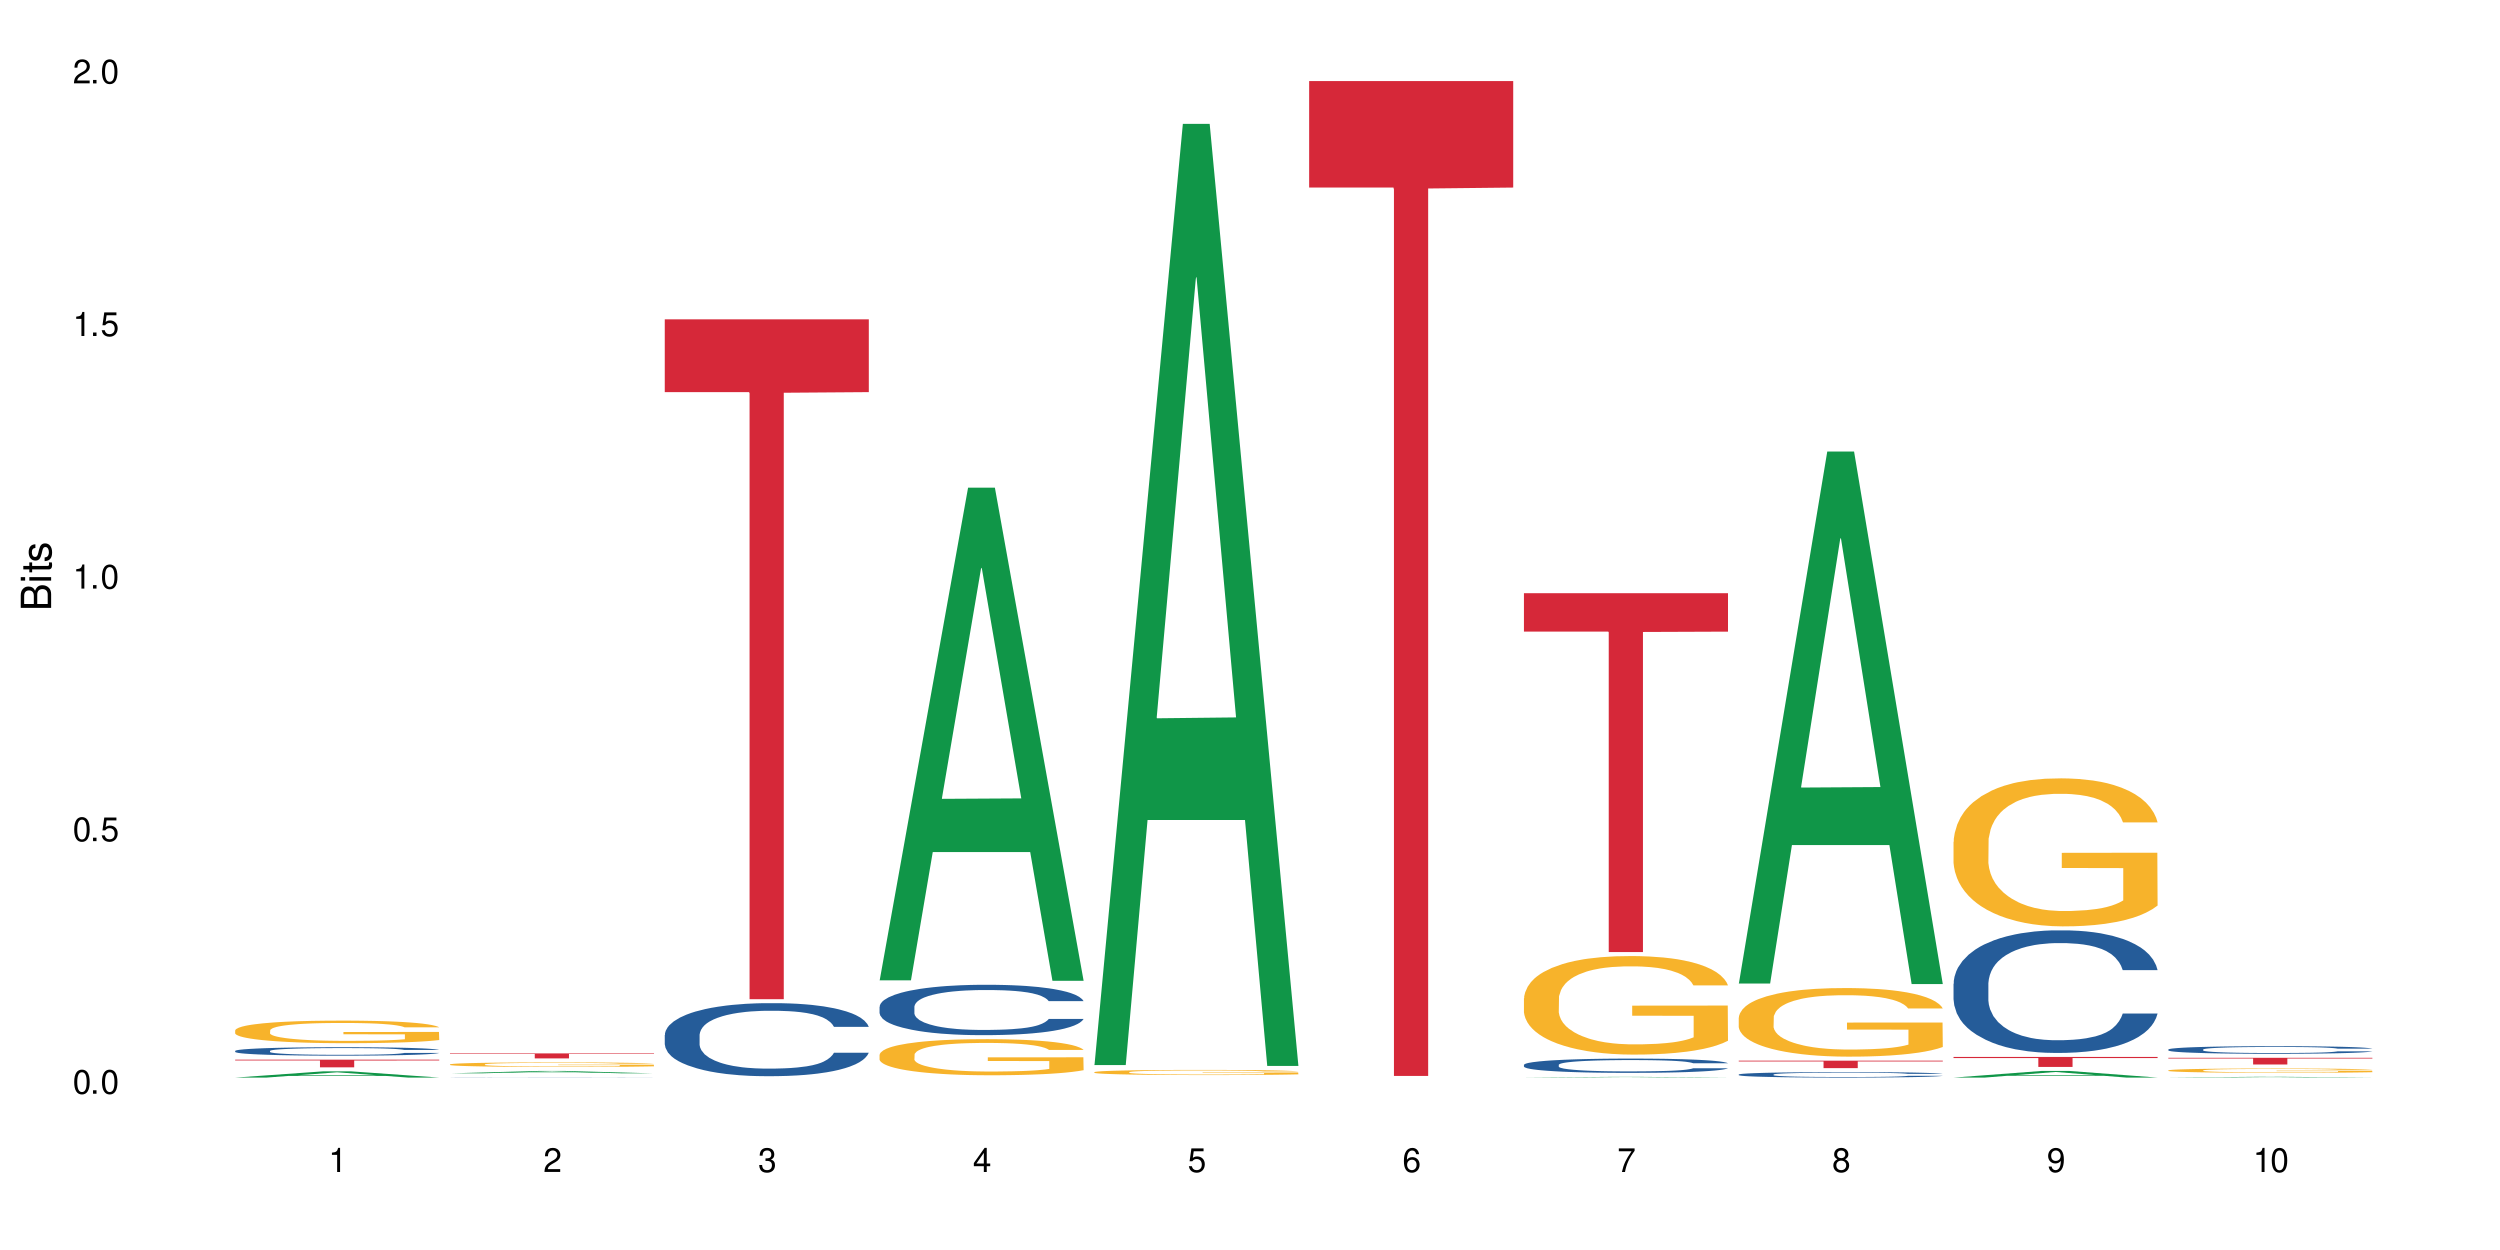 <?xml version="1.0" encoding="UTF-8"?>
<svg xmlns="http://www.w3.org/2000/svg" xmlns:xlink="http://www.w3.org/1999/xlink" width="720" height="360" viewBox="0 0 720 360">
<defs>
<g>
<g id="glyph-0-0">
</g>
<g id="glyph-0-1">
<path d="M 2.641 -6.938 C 2 -6.938 1.422 -6.656 1.078 -6.172 C 0.641 -5.562 0.406 -4.641 0.406 -3.359 C 0.406 -1.016 1.188 0.219 2.641 0.219 C 4.078 0.219 4.859 -1.016 4.859 -3.297 C 4.859 -4.641 4.656 -5.547 4.203 -6.172 C 3.844 -6.656 3.281 -6.938 2.641 -6.938 Z M 2.641 -6.188 C 3.547 -6.188 4 -5.25 4 -3.375 C 4 -1.406 3.562 -0.484 2.625 -0.484 C 1.734 -0.484 1.281 -1.438 1.281 -3.344 C 1.281 -5.25 1.734 -6.188 2.641 -6.188 Z M 2.641 -6.188 "/>
</g>
<g id="glyph-0-2">
<path d="M 1.828 -1 L 0.828 -1 L 0.828 0 L 1.828 0 Z M 1.828 -1 "/>
</g>
<g id="glyph-0-3">
<path d="M 4.562 -6.797 L 1.062 -6.797 L 0.547 -3.094 L 1.328 -3.094 C 1.719 -3.562 2.047 -3.734 2.578 -3.734 C 3.484 -3.734 4.062 -3.109 4.062 -2.094 C 4.062 -1.125 3.484 -0.531 2.578 -0.531 C 1.828 -0.531 1.375 -0.906 1.188 -1.672 L 0.328 -1.672 C 0.453 -1.109 0.547 -0.844 0.75 -0.594 C 1.125 -0.078 1.828 0.219 2.594 0.219 C 3.969 0.219 4.922 -0.781 4.922 -2.219 C 4.922 -3.562 4.031 -4.484 2.719 -4.484 C 2.25 -4.484 1.859 -4.359 1.469 -4.062 L 1.734 -5.969 L 4.562 -5.969 Z M 4.562 -6.797 "/>
</g>
<g id="glyph-0-4">
<path d="M 2.484 -4.938 L 2.484 0 L 3.328 0 L 3.328 -6.938 L 2.766 -6.938 C 2.469 -5.875 2.281 -5.734 0.984 -5.562 L 0.984 -4.938 Z M 2.484 -4.938 "/>
</g>
<g id="glyph-0-5">
<path d="M 4.859 -0.828 L 1.281 -0.828 C 1.359 -1.406 1.672 -1.781 2.5 -2.281 L 3.469 -2.828 C 4.406 -3.344 4.906 -4.062 4.906 -4.906 C 4.906 -5.484 4.672 -6.031 4.266 -6.406 C 3.859 -6.766 3.375 -6.938 2.719 -6.938 C 1.859 -6.938 1.219 -6.625 0.844 -6.031 C 0.609 -5.672 0.5 -5.234 0.484 -4.531 L 1.328 -4.531 C 1.359 -5.016 1.406 -5.281 1.531 -5.516 C 1.75 -5.938 2.188 -6.203 2.703 -6.203 C 3.469 -6.203 4.031 -5.641 4.031 -4.891 C 4.031 -4.344 3.719 -3.859 3.125 -3.516 L 2.234 -3 C 0.812 -2.172 0.406 -1.531 0.328 -0.016 L 4.859 -0.016 Z M 4.859 -0.828 "/>
</g>
<g id="glyph-0-6">
<path d="M 2.125 -3.188 L 2.578 -3.188 C 3.5 -3.188 3.984 -2.766 3.984 -1.922 C 3.984 -1.062 3.469 -0.531 2.594 -0.531 C 1.656 -0.531 1.203 -1 1.156 -2.016 L 0.312 -2.016 C 0.344 -1.453 0.438 -1.094 0.609 -0.781 C 0.953 -0.109 1.625 0.219 2.547 0.219 C 3.953 0.219 4.859 -0.625 4.859 -1.938 C 4.859 -2.828 4.516 -3.297 3.703 -3.594 C 4.344 -3.844 4.656 -4.328 4.656 -5.031 C 4.656 -6.219 3.875 -6.938 2.578 -6.938 C 1.203 -6.938 0.484 -6.172 0.453 -4.703 L 1.297 -4.703 C 1.312 -5.125 1.344 -5.359 1.453 -5.578 C 1.641 -5.969 2.062 -6.203 2.594 -6.203 C 3.344 -6.203 3.797 -5.75 3.797 -5 C 3.797 -4.516 3.609 -4.219 3.25 -4.047 C 3.016 -3.953 2.703 -3.922 2.125 -3.906 Z M 2.125 -3.188 "/>
</g>
<g id="glyph-0-7">
<path d="M 3.141 -1.672 L 3.141 0 L 3.984 0 L 3.984 -1.672 L 4.984 -1.672 L 4.984 -2.438 L 3.984 -2.438 L 3.984 -6.938 L 3.359 -6.938 L 0.266 -2.578 L 0.266 -1.672 Z M 3.141 -2.438 L 1 -2.438 L 3.141 -5.5 Z M 3.141 -2.438 "/>
</g>
<g id="glyph-0-8">
<path d="M 4.781 -5.125 C 4.609 -6.266 3.891 -6.938 2.844 -6.938 C 2.094 -6.938 1.422 -6.578 1.031 -5.953 C 0.594 -5.266 0.406 -4.422 0.406 -3.172 C 0.406 -2 0.578 -1.25 0.984 -0.641 C 1.359 -0.078 1.953 0.219 2.703 0.219 C 3.984 0.219 4.922 -0.75 4.922 -2.094 C 4.922 -3.375 4.062 -4.281 2.844 -4.281 C 2.172 -4.281 1.641 -4.031 1.281 -3.516 C 1.281 -5.234 1.828 -6.188 2.797 -6.188 C 3.391 -6.188 3.797 -5.797 3.938 -5.125 Z M 2.734 -3.531 C 3.547 -3.531 4.062 -2.953 4.062 -2.031 C 4.062 -1.156 3.484 -0.531 2.703 -0.531 C 1.922 -0.531 1.328 -1.188 1.328 -2.078 C 1.328 -2.938 1.906 -3.531 2.734 -3.531 Z M 2.734 -3.531 "/>
</g>
<g id="glyph-0-9">
<path d="M 4.984 -6.797 L 0.438 -6.797 L 0.438 -5.969 L 4.109 -5.969 C 2.5 -3.656 1.828 -2.234 1.328 0 L 2.219 0 C 2.594 -2.172 3.453 -4.047 4.984 -6.094 Z M 4.984 -6.797 "/>
</g>
<g id="glyph-0-10">
<path d="M 3.75 -3.656 C 4.469 -4.094 4.688 -4.438 4.688 -5.078 C 4.688 -6.172 3.844 -6.938 2.641 -6.938 C 1.438 -6.938 0.594 -6.172 0.594 -5.094 C 0.594 -4.438 0.812 -4.094 1.516 -3.656 C 0.734 -3.266 0.359 -2.703 0.359 -1.922 C 0.359 -0.656 1.281 0.219 2.641 0.219 C 3.984 0.219 4.922 -0.656 4.922 -1.922 C 4.922 -2.703 4.531 -3.266 3.75 -3.656 Z M 2.641 -6.188 C 3.359 -6.188 3.812 -5.75 3.812 -5.062 C 3.812 -4.406 3.344 -3.984 2.641 -3.984 C 1.922 -3.984 1.453 -4.406 1.453 -5.078 C 1.453 -5.75 1.922 -6.188 2.641 -6.188 Z M 2.641 -3.266 C 3.484 -3.266 4.062 -2.719 4.062 -1.906 C 4.062 -1.078 3.484 -0.531 2.625 -0.531 C 1.797 -0.531 1.219 -1.094 1.219 -1.906 C 1.219 -2.719 1.781 -3.266 2.641 -3.266 Z M 2.641 -3.266 "/>
</g>
<g id="glyph-0-11">
<path d="M 0.516 -1.578 C 0.672 -0.453 1.406 0.219 2.438 0.219 C 3.188 0.219 3.859 -0.141 4.266 -0.766 C 4.688 -1.453 4.891 -2.297 4.891 -3.547 C 4.891 -4.719 4.703 -5.453 4.312 -6.078 C 3.938 -6.641 3.344 -6.938 2.594 -6.938 C 1.297 -6.938 0.359 -5.969 0.359 -4.625 C 0.359 -3.344 1.234 -2.453 2.453 -2.453 C 3.094 -2.453 3.578 -2.672 4.016 -3.203 C 4 -1.484 3.469 -0.531 2.5 -0.531 C 1.906 -0.531 1.484 -0.906 1.359 -1.578 Z M 2.578 -6.203 C 3.375 -6.203 3.969 -5.531 3.969 -4.641 C 3.969 -3.797 3.391 -3.188 2.547 -3.188 C 1.734 -3.188 1.234 -3.766 1.234 -4.688 C 1.234 -5.562 1.797 -6.203 2.578 -6.203 Z M 2.578 -6.203 "/>
</g>
<g id="glyph-1-0">
</g>
<g id="glyph-1-1">
<path d="M 0 -0.953 L 0 -4.891 C 0 -5.719 -0.234 -6.344 -0.734 -6.797 C -1.188 -7.234 -1.812 -7.469 -2.5 -7.469 C -3.547 -7.469 -4.188 -7 -4.625 -5.875 C -4.984 -6.688 -5.625 -7.094 -6.531 -7.094 C -7.172 -7.094 -7.734 -6.859 -8.141 -6.391 C -8.562 -5.922 -8.75 -5.344 -8.75 -4.5 L -8.75 -0.953 Z M -4.984 -2.062 L -7.766 -2.062 L -7.766 -4.219 C -7.766 -4.844 -7.688 -5.203 -7.453 -5.5 C -7.219 -5.812 -6.859 -5.969 -6.375 -5.969 C -5.891 -5.969 -5.531 -5.812 -5.297 -5.5 C -5.062 -5.203 -4.984 -4.844 -4.984 -4.219 Z M -0.984 -2.062 L -4 -2.062 L -4 -4.781 C -4 -5.766 -3.438 -6.359 -2.484 -6.359 C -1.547 -6.359 -0.984 -5.766 -0.984 -4.781 Z M -0.984 -2.062 "/>
</g>
<g id="glyph-1-2">
<path d="M -6.281 -1.797 L -6.281 -0.797 L 0 -0.797 L 0 -1.797 Z M -8.75 -1.797 L -8.75 -0.797 L -7.484 -0.797 L -7.484 -1.797 Z M -8.75 -1.797 "/>
</g>
<g id="glyph-1-3">
<path d="M -6.281 -3.047 L -6.281 -2.016 L -8.016 -2.016 L -8.016 -1.016 L -6.281 -1.016 L -6.281 -0.172 L -5.469 -0.172 L -5.469 -1.016 L -0.719 -1.016 C -0.078 -1.016 0.281 -1.453 0.281 -2.234 C 0.281 -2.5 0.25 -2.719 0.188 -3.047 L -0.641 -3.047 C -0.609 -2.906 -0.594 -2.766 -0.594 -2.562 C -0.594 -2.141 -0.719 -2.016 -1.156 -2.016 L -5.469 -2.016 L -5.469 -3.047 Z M -6.281 -3.047 "/>
</g>
<g id="glyph-1-4">
<path d="M -4.531 -5.25 C -5.766 -5.25 -6.469 -4.422 -6.469 -2.969 C -6.469 -1.516 -5.719 -0.562 -4.547 -0.562 C -3.562 -0.562 -3.094 -1.062 -2.734 -2.562 L -2.516 -3.484 C -2.344 -4.188 -2.094 -4.469 -1.641 -4.469 C -1.047 -4.469 -0.641 -3.875 -0.641 -3 C -0.641 -2.453 -0.797 -2 -1.062 -1.75 C -1.25 -1.594 -1.422 -1.531 -1.875 -1.469 L -1.875 -0.406 C -0.422 -0.453 0.281 -1.266 0.281 -2.922 C 0.281 -4.5 -0.5 -5.516 -1.719 -5.516 C -2.656 -5.516 -3.172 -4.984 -3.469 -3.734 L -3.703 -2.766 C -3.891 -1.953 -4.156 -1.609 -4.594 -1.609 C -5.188 -1.609 -5.547 -2.125 -5.547 -2.938 C -5.547 -3.75 -5.203 -4.172 -4.531 -4.203 Z M -4.531 -5.25 "/>
</g>
</g>
</defs>
<rect x="-72" y="-36" width="864" height="432" fill="rgb(100%, 100%, 100%)" fill-opacity="1"/>
<path fill-rule="nonzero" fill="rgb(6.275%, 58.824%, 28.235%)" fill-opacity="1" d="M 67.73 310.344 L 67.793 310.34 L 93.223 308.535 L 100.945 308.535 L 126.5 310.344 L 117.52 310.344 L 111.117 309.871 L 83.051 309.871 L 76.773 310.344 L 67.73 310.344 L 85.75 309.676 L 108.543 309.676 L 97.176 308.832 L 97.051 308.828 L 96.926 308.836 L 85.688 309.676 L 85.75 309.676 Z M 67.73 310.344 "/>
<path fill-rule="nonzero" fill="rgb(14.51%, 36.078%, 60%)" fill-opacity="1" d="M 67.73 302.656 L 67.801 302.656 L 67.801 302.602 L 68.02 302.516 L 68.52 302.41 L 69.02 302.336 L 70.312 302.203 L 72.102 302.078 L 73.965 301.98 L 75.328 301.922 L 76.547 301.875 L 79.34 301.793 L 81.133 301.75 L 83.066 301.715 L 85.434 301.676 L 87.152 301.652 L 91.023 301.617 L 93.891 301.602 L 96.113 301.594 L 100.914 301.594 L 103.781 301.605 L 105.859 301.613 L 108.152 301.633 L 110.086 301.652 L 113.457 301.703 L 116.465 301.766 L 117.828 301.801 L 119.977 301.871 L 121.625 301.938 L 122.773 301.996 L 124.062 302.078 L 125.207 302.176 L 126.07 302.293 L 126.5 302.387 L 116.465 302.387 L 115.965 302.297 L 115.391 302.23 L 114.316 302.137 L 113.238 302.074 L 111.734 302.008 L 110.375 301.965 L 108.512 301.922 L 106.863 301.895 L 105.141 301.875 L 103.492 301.863 L 100.34 301.848 L 96.684 301.848 L 95.324 301.855 L 92.527 301.871 L 91.023 301.887 L 88.871 301.918 L 87.367 301.949 L 85.578 301.992 L 84.359 302.031 L 82.852 302.09 L 81.777 302.141 L 80.559 302.215 L 79.844 302.27 L 79.199 302.332 L 78.625 302.406 L 78.195 302.484 L 77.906 302.566 L 77.766 302.645 L 77.766 302.992 L 77.906 303.07 L 78.266 303.164 L 79.199 303.301 L 80.559 303.418 L 82.137 303.512 L 83.641 303.582 L 84.5 303.613 L 85.648 303.648 L 87.441 303.691 L 90.02 303.738 L 91.523 303.754 L 93.816 303.773 L 96.184 303.781 L 99.336 303.781 L 102.133 303.773 L 103.996 303.762 L 105.93 303.742 L 108.582 303.707 L 110.23 303.668 L 111.664 303.629 L 112.738 303.586 L 113.457 303.551 L 114.531 303.48 L 115.391 303.402 L 116.035 303.324 L 116.465 303.25 L 126.5 303.25 L 126.07 303.34 L 125.422 303.426 L 124.777 303.492 L 123.777 303.57 L 122.629 303.637 L 120.98 303.715 L 119.617 303.77 L 117.828 303.824 L 116.18 303.867 L 114.387 303.902 L 111.734 303.949 L 110.016 303.973 L 108.152 303.992 L 105.93 304.008 L 103.137 304.023 L 100.125 304.035 L 97.328 304.035 L 94.32 304.031 L 92.098 304.023 L 89.16 304.004 L 85.504 303.961 L 82.852 303.918 L 80.773 303.879 L 78.984 303.832 L 76.977 303.773 L 74.395 303.676 L 72.82 303.598 L 71.746 303.535 L 70.527 303.449 L 69.664 303.371 L 68.664 303.246 L 67.945 303.086 L 67.73 302.965 Z M 67.73 302.656 "/>
<path fill-rule="nonzero" fill="rgb(96.863%, 70.196%, 16.863%)" fill-opacity="1" d="M 67.73 296.723 L 67.801 296.715 L 67.801 296.598 L 68.09 296.328 L 68.805 295.961 L 69.738 295.66 L 70.742 295.422 L 71.387 295.297 L 72.461 295.117 L 73.395 294.988 L 75.758 294.719 L 78.77 294.469 L 80.418 294.363 L 82.281 294.262 L 84.93 294.148 L 86.148 294.105 L 89.875 294.012 L 94.105 293.953 L 98.762 293.934 L 100.914 293.941 L 103.852 293.965 L 107.863 294.031 L 110.16 294.09 L 111.949 294.148 L 113.812 294.227 L 116.105 294.344 L 118.258 294.488 L 119.977 294.629 L 121.695 294.809 L 123.129 295 L 124.348 295.207 L 125.422 295.457 L 126.07 295.664 L 126.5 295.871 L 116.535 295.871 L 115.965 295.664 L 115.32 295.504 L 114.242 295.309 L 113.168 295.164 L 112.094 295.051 L 110.086 294.898 L 108.367 294.801 L 106.215 294.719 L 104.137 294.668 L 101.773 294.629 L 100.34 294.617 L 96.543 294.617 L 93.102 294.66 L 91.094 294.707 L 89.66 294.754 L 87.656 294.844 L 86.438 294.914 L 85.719 294.965 L 83.57 295.148 L 82.137 295.312 L 81.348 295.426 L 80.344 295.605 L 79.629 295.766 L 78.84 296.004 L 78.41 296.18 L 77.836 296.586 L 77.766 297.656 L 77.98 297.883 L 78.41 298.125 L 78.984 298.34 L 79.844 298.566 L 80.703 298.738 L 82.207 298.969 L 83.496 299.125 L 84.5 299.223 L 86.438 299.383 L 87.227 299.438 L 89.09 299.547 L 91.023 299.629 L 93.387 299.699 L 95.18 299.734 L 98.047 299.766 L 101.703 299.766 L 106 299.73 L 108.727 299.684 L 110.59 299.633 L 111.809 299.594 L 113.312 299.527 L 114.387 299.469 L 115.391 299.402 L 116.609 299.301 L 116.609 297.883 L 98.906 297.875 L 98.906 297.211 L 126.426 297.203 L 126.5 299.527 L 124.992 299.688 L 123.129 299.844 L 121.34 299.961 L 119.477 300.062 L 116.824 300.176 L 114.672 300.246 L 111.375 300.328 L 108.367 300.383 L 105.215 300.418 L 102.418 300.438 L 99.121 300.441 L 96.184 300.43 L 93.031 300.395 L 90.52 300.348 L 88.227 300.289 L 85.934 300.211 L 83.066 300.086 L 81.203 299.984 L 79.27 299.859 L 77.336 299.711 L 75.613 299.551 L 74.469 299.426 L 73.32 299.285 L 72.102 299.105 L 70.957 298.902 L 70.098 298.719 L 69.309 298.512 L 68.734 298.316 L 68.16 298.047 L 67.875 297.832 L 67.73 297.648 Z M 67.73 296.723 "/>
<path fill-rule="nonzero" fill="rgb(83.922%, 15.686%, 22.353%)" fill-opacity="1" d="M 67.73 305.188 L 126.5 305.188 L 126.5 305.422 L 102.008 305.426 L 102.008 307.383 L 92.152 307.383 L 92.152 305.426 L 92.008 305.422 L 67.73 305.422 Z M 67.73 305.188 "/>
<path fill-rule="nonzero" fill="rgb(6.275%, 58.824%, 28.235%)" fill-opacity="1" d="M 129.594 309.129 L 129.656 309.129 L 155.082 308.434 L 162.805 308.434 L 188.359 309.129 L 179.383 309.129 L 172.977 308.949 L 144.91 308.949 L 138.633 309.129 L 129.594 309.129 L 147.613 308.871 L 170.402 308.871 L 159.039 308.547 L 158.914 308.547 L 158.789 308.551 L 147.547 308.871 L 147.613 308.871 Z M 129.594 309.129 "/>
<path fill-rule="nonzero" fill="rgb(14.51%, 36.078%, 60%)" fill-opacity="1" d="M 129.594 310.309 L 129.664 310.309 L 129.879 310.305 L 130.379 310.301 L 130.883 310.301 L 132.172 310.297 L 133.965 310.293 L 135.828 310.293 L 137.188 310.289 L 138.406 310.289 L 141.203 310.285 L 149.016 310.285 L 152.883 310.281 L 170.012 310.281 L 171.949 310.285 L 178.324 310.285 L 179.688 310.289 L 183.484 310.289 L 184.633 310.293 L 185.922 310.293 L 187.07 310.297 L 187.93 310.301 L 188.359 310.301 L 177.824 310.301 L 177.25 310.297 L 176.176 310.297 L 175.102 310.293 L 172.234 310.293 L 170.371 310.289 L 149.23 310.289 L 147.438 310.293 L 144.715 310.293 L 143.641 310.297 L 142.422 310.297 L 141.703 310.301 L 140.484 310.301 L 140.055 310.305 L 139.77 310.305 L 139.625 310.309 L 139.625 310.316 L 139.77 310.32 L 140.129 310.32 L 141.059 310.324 L 142.422 310.328 L 143.996 310.332 L 147.508 310.332 L 149.301 310.336 L 172.09 310.336 L 173.523 310.332 L 175.316 310.332 L 176.391 310.328 L 177.25 310.328 L 177.895 310.324 L 188.359 310.324 L 187.93 310.324 L 187.285 310.328 L 186.641 310.328 L 185.637 310.332 L 184.488 310.332 L 182.84 310.336 L 181.48 310.336 L 179.688 310.34 L 173.598 310.34 L 171.875 310.344 L 147.367 310.344 L 144.715 310.34 L 140.844 310.34 L 138.836 310.336 L 136.258 310.336 L 134.68 310.332 L 133.605 310.332 L 132.387 310.328 L 131.527 310.328 L 130.523 310.324 L 129.809 310.32 L 129.594 310.316 Z M 129.594 310.309 "/>
<path fill-rule="nonzero" fill="rgb(96.863%, 70.196%, 16.863%)" fill-opacity="1" d="M 129.594 306.531 L 129.664 306.531 L 129.664 306.508 L 129.949 306.453 L 130.668 306.379 L 131.598 306.316 L 132.602 306.27 L 133.246 306.246 L 134.32 306.211 L 135.254 306.184 L 137.617 306.129 L 140.629 306.078 L 142.277 306.059 L 144.141 306.035 L 146.793 306.016 L 148.012 306.004 L 151.738 305.988 L 155.965 305.973 L 162.773 305.973 L 165.711 305.977 L 169.727 305.988 L 172.02 306 L 173.812 306.016 L 175.676 306.031 L 177.969 306.055 L 180.117 306.082 L 181.836 306.109 L 183.559 306.148 L 184.992 306.184 L 186.211 306.227 L 187.285 306.277 L 187.93 306.32 L 188.359 306.359 L 178.398 306.359 L 177.824 306.32 L 177.18 306.285 L 176.105 306.246 L 175.031 306.219 L 173.953 306.195 L 171.949 306.164 L 170.227 306.145 L 168.078 306.129 L 166 306.117 L 163.633 306.109 L 158.402 306.109 L 154.961 306.117 L 152.957 306.125 L 151.523 306.137 L 149.516 306.152 L 148.297 306.168 L 147.582 306.18 L 145.43 306.215 L 143.996 306.25 L 143.207 306.27 L 142.207 306.309 L 141.488 306.34 L 140.699 306.387 L 140.27 306.422 L 139.695 306.504 L 139.625 306.719 L 139.84 306.766 L 140.27 306.816 L 140.844 306.859 L 141.703 306.902 L 142.562 306.938 L 144.07 306.984 L 145.359 307.016 L 146.363 307.035 L 148.297 307.07 L 149.086 307.078 L 150.949 307.102 L 152.883 307.117 L 155.25 307.133 L 157.039 307.141 L 159.906 307.145 L 163.562 307.145 L 167.863 307.137 L 170.586 307.129 L 172.449 307.121 L 173.668 307.109 L 175.172 307.098 L 176.246 307.086 L 177.25 307.074 L 178.469 307.051 L 178.469 306.766 L 160.766 306.766 L 160.766 306.629 L 188.289 306.629 L 188.359 307.098 L 186.855 307.129 L 184.992 307.16 L 183.199 307.184 L 181.336 307.207 L 178.684 307.227 L 176.535 307.242 L 173.238 307.258 L 170.227 307.27 L 167.074 307.277 L 164.277 307.281 L 158.043 307.281 L 154.891 307.273 L 152.383 307.262 L 150.09 307.25 L 147.797 307.234 L 144.93 307.211 L 143.066 307.191 L 141.129 307.164 L 139.195 307.137 L 137.477 307.102 L 136.328 307.078 L 135.184 307.047 L 133.965 307.012 L 132.816 306.973 L 131.957 306.934 L 131.168 306.895 L 130.594 306.852 L 130.023 306.801 L 129.734 306.758 L 129.594 306.719 Z M 129.594 306.531 "/>
<path fill-rule="nonzero" fill="rgb(83.922%, 15.686%, 22.353%)" fill-opacity="1" d="M 129.594 303.387 L 188.359 303.387 L 188.359 303.539 L 163.867 303.539 L 163.867 304.816 L 154.012 304.816 L 154.012 303.543 L 153.871 303.539 L 129.594 303.539 Z M 129.594 303.387 "/>
<path fill-rule="nonzero" fill="rgb(14.51%, 36.078%, 60%)" fill-opacity="1" d="M 191.453 298.066 L 191.523 298.047 L 191.523 297.586 L 191.738 296.855 L 192.242 295.934 L 192.742 295.297 L 194.031 294.164 L 195.824 293.066 L 197.688 292.223 L 199.051 291.723 L 200.27 291.336 L 203.062 290.625 L 204.855 290.258 L 206.789 289.934 L 209.156 289.605 L 210.875 289.414 L 214.746 289.105 L 217.613 288.973 L 219.832 288.914 L 224.637 288.914 L 227.5 288.992 L 229.582 289.086 L 231.875 289.242 L 233.809 289.414 L 237.176 289.836 L 240.188 290.375 L 241.547 290.684 L 243.699 291.277 L 245.348 291.855 L 246.492 292.355 L 247.785 293.066 L 248.93 293.934 L 249.789 294.914 L 250.219 295.738 L 240.188 295.738 L 239.684 294.969 L 239.113 294.375 L 238.035 293.586 L 236.961 293.027 L 235.457 292.473 L 234.094 292.105 L 232.23 291.738 L 230.582 291.508 L 228.863 291.336 L 227.215 291.223 L 224.062 291.105 L 220.406 291.105 L 219.043 291.145 L 216.25 291.297 L 214.746 291.434 L 212.594 291.703 L 211.09 291.953 L 209.297 292.336 L 208.078 292.664 L 206.574 293.164 L 205.5 293.605 L 204.281 294.238 L 203.566 294.719 L 202.918 295.258 L 202.348 295.895 L 201.918 296.566 L 201.629 297.277 L 201.484 297.969 L 201.484 300.949 L 201.629 301.645 L 201.988 302.449 L 202.918 303.625 L 204.281 304.645 L 205.859 305.449 L 207.363 306.027 L 208.223 306.297 L 209.371 306.605 L 211.16 306.988 L 213.742 307.375 L 215.246 307.527 L 217.539 307.68 L 219.906 307.758 L 223.059 307.758 L 225.852 307.68 L 227.715 307.586 L 229.652 307.43 L 232.305 307.105 L 233.953 306.797 L 235.387 306.43 L 236.461 306.066 L 237.176 305.758 L 238.254 305.16 L 239.113 304.508 L 239.758 303.836 L 240.188 303.18 L 250.219 303.18 L 249.789 303.949 L 249.145 304.699 L 248.5 305.258 L 247.496 305.93 L 246.352 306.527 L 244.703 307.199 L 243.34 307.641 L 241.547 308.125 L 239.898 308.488 L 238.109 308.816 L 235.457 309.199 L 233.738 309.391 L 231.875 309.566 L 229.652 309.719 L 226.855 309.855 L 223.848 309.93 L 221.051 309.949 L 218.043 309.91 L 215.82 309.836 L 212.883 309.66 L 209.227 309.316 L 206.574 308.949 L 204.496 308.586 L 202.703 308.199 L 200.699 307.68 L 198.117 306.836 L 196.543 306.18 L 195.465 305.641 L 194.246 304.895 L 193.387 304.219 L 192.383 303.145 L 191.668 301.777 L 191.453 300.719 Z M 191.453 298.066 "/>
<path fill-rule="nonzero" fill="rgb(83.922%, 15.686%, 22.353%)" fill-opacity="1" d="M 191.453 91.969 L 250.219 91.969 L 250.219 112.93 L 225.727 113.113 L 225.727 287.762 L 215.875 287.762 L 215.875 113.297 L 215.73 112.93 L 191.453 112.93 Z M 191.453 91.969 "/>
<path fill-rule="nonzero" fill="rgb(6.275%, 58.824%, 28.235%)" fill-opacity="1" d="M 253.312 282.34 L 253.375 282.207 L 278.805 140.453 L 286.527 140.453 L 312.082 282.473 L 303.102 282.473 L 296.699 245.402 L 268.633 245.402 L 262.355 282.34 L 253.312 282.34 L 271.332 230.066 L 294.125 229.934 L 282.762 163.656 L 282.633 163.523 L 282.508 163.922 L 271.27 229.934 L 271.332 230.066 Z M 253.312 282.34 "/>
<path fill-rule="nonzero" fill="rgb(14.51%, 36.078%, 60%)" fill-opacity="1" d="M 253.312 289.934 L 253.387 289.922 L 253.387 289.602 L 253.602 289.102 L 254.102 288.465 L 254.605 288.027 L 255.895 287.242 L 257.684 286.488 L 259.547 285.906 L 260.91 285.562 L 262.129 285.297 L 264.922 284.805 L 266.715 284.555 L 268.652 284.328 L 271.016 284.102 L 272.734 283.969 L 276.605 283.758 L 279.473 283.664 L 281.695 283.625 L 286.496 283.625 L 289.363 283.68 L 291.441 283.746 L 293.734 283.852 L 295.668 283.969 L 299.039 284.262 L 302.047 284.633 L 303.41 284.844 L 305.559 285.254 L 307.207 285.652 L 308.355 285.996 L 309.645 286.488 L 310.793 287.086 L 311.652 287.762 L 312.082 288.332 L 302.047 288.332 L 301.547 287.801 L 300.973 287.391 L 299.898 286.848 L 298.824 286.461 L 297.316 286.078 L 295.957 285.824 L 294.094 285.574 L 292.445 285.414 L 290.723 285.297 L 289.074 285.215 L 285.922 285.137 L 282.266 285.137 L 280.906 285.164 L 278.109 285.27 L 276.605 285.363 L 274.457 285.547 L 272.949 285.719 L 271.16 285.984 L 269.941 286.211 L 268.434 286.555 L 267.359 286.859 L 266.141 287.297 L 265.426 287.629 L 264.781 288 L 264.207 288.438 L 263.777 288.902 L 263.492 289.391 L 263.348 289.867 L 263.348 291.922 L 263.492 292.398 L 263.848 292.957 L 264.781 293.766 L 266.141 294.469 L 267.719 295.023 L 269.223 295.422 L 270.082 295.609 L 271.23 295.82 L 273.023 296.086 L 275.602 296.352 L 277.105 296.457 L 279.402 296.562 L 281.766 296.617 L 284.918 296.617 L 287.715 296.562 L 289.578 296.496 L 291.512 296.391 L 294.164 296.164 L 295.812 295.953 L 297.246 295.699 L 298.32 295.449 L 299.039 295.238 L 300.113 294.824 L 300.973 294.375 L 301.617 293.91 L 302.047 293.461 L 312.082 293.461 L 311.652 293.992 L 311.008 294.508 L 310.363 294.891 L 309.359 295.355 L 308.211 295.766 L 306.562 296.23 L 305.203 296.535 L 303.41 296.867 L 301.762 297.117 L 299.969 297.344 L 297.316 297.609 L 295.598 297.742 L 293.734 297.859 L 291.512 297.969 L 288.719 298.059 L 285.707 298.113 L 282.914 298.125 L 279.902 298.102 L 277.68 298.047 L 274.742 297.926 L 271.086 297.688 L 268.434 297.438 L 266.355 297.184 L 264.566 296.922 L 262.559 296.562 L 259.98 295.98 L 258.402 295.527 L 257.328 295.156 L 256.109 294.641 L 255.25 294.176 L 254.246 293.434 L 253.527 292.492 L 253.312 291.766 Z M 253.312 289.934 "/>
<path fill-rule="nonzero" fill="rgb(96.863%, 70.196%, 16.863%)" fill-opacity="1" d="M 253.312 303.73 L 253.387 303.723 L 253.387 303.531 L 253.672 303.105 L 254.387 302.516 L 255.32 302.031 L 256.324 301.652 L 256.969 301.453 L 258.043 301.168 L 258.977 300.961 L 261.34 300.531 L 264.352 300.133 L 266 299.961 L 267.863 299.801 L 270.516 299.621 L 271.73 299.555 L 275.461 299.402 L 279.688 299.309 L 284.348 299.277 L 286.496 299.289 L 289.434 299.328 L 293.449 299.43 L 295.742 299.527 L 297.531 299.621 L 299.395 299.746 L 301.691 299.934 L 303.84 300.16 L 305.559 300.391 L 307.281 300.676 L 308.715 300.977 L 309.93 301.312 L 311.008 301.711 L 311.652 302.043 L 312.082 302.375 L 302.121 302.375 L 301.547 302.043 L 300.902 301.785 L 299.824 301.473 L 298.75 301.246 L 297.676 301.062 L 295.668 300.816 L 293.949 300.664 L 291.801 300.531 L 289.723 300.445 L 287.355 300.391 L 285.922 300.371 L 282.125 300.371 L 278.684 300.438 L 276.676 300.512 L 275.242 300.59 L 273.238 300.73 L 272.02 300.844 L 271.301 300.922 L 269.152 301.215 L 267.719 301.48 L 266.93 301.66 L 265.926 301.945 L 265.211 302.203 L 264.422 302.582 L 263.992 302.867 L 263.418 303.512 L 263.348 305.223 L 263.562 305.582 L 263.992 305.973 L 264.566 306.316 L 265.426 306.676 L 266.285 306.949 L 267.789 307.32 L 269.082 307.566 L 270.082 307.73 L 272.02 307.984 L 272.809 308.07 L 274.672 308.242 L 276.605 308.375 L 278.973 308.488 L 280.762 308.547 L 283.629 308.594 L 287.285 308.594 L 291.586 308.535 L 294.309 308.461 L 296.172 308.383 L 297.391 308.316 L 298.895 308.215 L 299.969 308.117 L 300.973 308.016 L 302.191 307.852 L 302.191 305.582 L 284.488 305.574 L 284.488 304.512 L 312.008 304.5 L 312.082 308.215 L 310.578 308.469 L 308.715 308.715 L 306.922 308.906 L 305.059 309.066 L 302.406 309.25 L 300.258 309.363 L 296.961 309.496 L 293.949 309.582 L 290.797 309.637 L 288 309.668 L 284.703 309.676 L 281.766 309.656 L 278.613 309.602 L 276.105 309.523 L 273.812 309.43 L 271.516 309.305 L 268.652 309.105 L 266.789 308.945 L 264.852 308.746 L 262.918 308.508 L 261.195 308.25 L 260.051 308.051 L 258.902 307.824 L 257.684 307.539 L 256.539 307.215 L 255.68 306.922 L 254.891 306.59 L 254.316 306.277 L 253.742 305.848 L 253.457 305.508 L 253.312 305.215 Z M 253.312 303.73 "/>
<path fill-rule="nonzero" fill="rgb(6.275%, 58.824%, 28.235%)" fill-opacity="1" d="M 315.176 306.73 L 315.238 306.473 L 340.664 35.672 L 348.387 35.672 L 373.941 306.984 L 364.965 306.984 L 358.559 236.164 L 330.496 236.164 L 324.215 306.73 L 315.176 306.73 L 333.195 206.867 L 355.984 206.613 L 344.621 80 L 344.496 79.746 L 344.371 80.508 L 333.133 206.613 L 333.195 206.867 Z M 315.176 306.73 "/>
<path fill-rule="nonzero" fill="rgb(96.863%, 70.196%, 16.863%)" fill-opacity="1" d="M 315.176 308.77 L 315.246 308.77 L 315.246 308.742 L 315.531 308.68 L 316.25 308.598 L 317.18 308.527 L 318.184 308.473 L 318.828 308.445 L 319.906 308.406 L 320.836 308.375 L 323.203 308.316 L 326.211 308.258 L 327.859 308.234 L 329.723 308.211 L 332.375 308.184 L 333.594 308.176 L 337.32 308.152 L 341.547 308.141 L 346.207 308.137 L 348.355 308.137 L 351.297 308.145 L 355.309 308.156 L 357.602 308.172 L 359.395 308.184 L 361.258 308.203 L 363.551 308.23 L 365.699 308.262 L 367.422 308.293 L 369.141 308.336 L 370.574 308.379 L 371.793 308.426 L 372.867 308.48 L 373.512 308.531 L 373.941 308.578 L 363.98 308.578 L 363.406 308.531 L 362.762 308.492 L 361.688 308.449 L 360.613 308.414 L 359.535 308.391 L 357.531 308.355 L 355.809 308.332 L 353.66 308.316 L 351.582 308.301 L 349.215 308.293 L 343.984 308.293 L 340.547 308.301 L 338.539 308.312 L 337.105 308.324 L 335.098 308.344 L 333.879 308.359 L 333.164 308.371 L 331.012 308.41 L 329.578 308.449 L 328.793 308.477 L 327.789 308.516 L 327.07 308.551 L 326.281 308.605 L 325.852 308.648 L 325.281 308.738 L 325.207 308.984 L 325.422 309.035 L 325.852 309.09 L 326.426 309.137 L 327.285 309.191 L 328.145 309.23 L 329.652 309.281 L 330.941 309.316 L 331.945 309.34 L 333.879 309.375 L 334.668 309.387 L 336.531 309.414 L 338.465 309.434 L 340.832 309.449 L 342.625 309.457 L 345.488 309.465 L 349.145 309.465 L 353.445 309.453 L 356.168 309.445 L 358.031 309.434 L 359.25 309.422 L 360.754 309.41 L 361.832 309.395 L 362.832 309.379 L 364.051 309.359 L 364.051 309.035 L 346.352 309.031 L 346.352 308.883 L 373.871 308.879 L 373.941 309.41 L 372.438 309.445 L 370.574 309.48 L 368.781 309.508 L 366.918 309.531 L 364.266 309.555 L 362.117 309.574 L 358.82 309.59 L 355.809 309.605 L 352.656 309.613 L 349.863 309.617 L 346.566 309.617 L 343.625 309.613 L 340.473 309.605 L 337.965 309.594 L 335.672 309.582 L 333.379 309.562 L 330.512 309.535 L 328.648 309.512 L 326.715 309.484 L 324.777 309.449 L 323.059 309.414 L 321.91 309.387 L 320.766 309.352 L 319.547 309.312 L 318.398 309.266 L 317.539 309.227 L 316.75 309.176 L 316.18 309.133 L 315.605 309.07 L 315.316 309.023 L 315.176 308.98 Z M 315.176 308.77 "/>
<path fill-rule="nonzero" fill="rgb(83.922%, 15.686%, 22.353%)" fill-opacity="1" d="M 377.035 23.344 L 435.805 23.344 L 435.805 54.016 L 411.312 54.285 L 411.312 309.863 L 401.457 309.863 L 401.457 54.551 L 401.312 54.016 L 377.035 54.016 Z M 377.035 23.344 "/>
<path fill-rule="nonzero" fill="rgb(6.275%, 58.824%, 28.235%)" fill-opacity="1" d="M 438.895 310.344 L 438.957 310.344 L 464.387 310.137 L 472.109 310.137 L 497.664 310.344 L 488.688 310.344 L 482.281 310.289 L 454.215 310.289 L 447.938 310.344 L 438.895 310.344 L 456.914 310.27 L 479.707 310.266 L 468.344 310.172 L 468.09 310.172 L 456.852 310.266 L 456.914 310.27 Z M 438.895 310.344 "/>
<path fill-rule="nonzero" fill="rgb(14.51%, 36.078%, 60%)" fill-opacity="1" d="M 438.895 306.664 L 438.969 306.66 L 438.969 306.57 L 439.184 306.43 L 439.684 306.25 L 440.188 306.125 L 441.477 305.902 L 443.27 305.688 L 445.133 305.523 L 446.492 305.426 L 447.711 305.352 L 450.508 305.211 L 452.297 305.141 L 454.234 305.078 L 456.598 305.012 L 458.316 304.977 L 462.188 304.914 L 465.055 304.891 L 467.277 304.879 L 472.078 304.879 L 474.945 304.895 L 477.023 304.914 L 479.316 304.941 L 481.254 304.977 L 484.621 305.059 L 487.629 305.164 L 488.992 305.223 L 491.141 305.34 L 492.789 305.453 L 493.938 305.551 L 495.227 305.688 L 496.375 305.859 L 497.234 306.051 L 497.664 306.211 L 487.629 306.211 L 487.129 306.062 L 486.555 305.945 L 485.48 305.789 L 484.406 305.684 L 482.898 305.574 L 481.539 305.5 L 479.676 305.43 L 478.027 305.387 L 476.309 305.352 L 474.66 305.328 L 471.504 305.305 L 467.852 305.305 L 466.488 305.312 L 463.691 305.344 L 462.188 305.371 L 460.039 305.422 L 458.535 305.473 L 456.742 305.547 L 455.523 305.609 L 454.02 305.707 L 452.941 305.793 L 451.727 305.918 L 451.008 306.012 L 450.363 306.117 L 449.789 306.242 L 449.359 306.371 L 449.074 306.512 L 448.93 306.648 L 448.93 307.227 L 449.074 307.363 L 449.43 307.52 L 450.363 307.75 L 451.727 307.949 L 453.301 308.105 L 454.805 308.219 L 455.668 308.273 L 456.812 308.332 L 458.605 308.406 L 461.184 308.48 L 462.691 308.512 L 464.984 308.543 L 467.348 308.559 L 470.5 308.559 L 473.297 308.543 L 475.16 308.523 L 477.094 308.492 L 479.746 308.43 L 481.395 308.371 L 482.828 308.297 L 483.902 308.227 L 484.621 308.168 L 485.695 308.051 L 486.555 307.922 L 487.199 307.793 L 487.629 307.664 L 497.664 307.664 L 497.234 307.812 L 496.59 307.961 L 495.945 308.07 L 494.941 308.199 L 493.793 308.316 L 492.145 308.449 L 490.785 308.535 L 488.992 308.629 L 487.344 308.699 L 485.551 308.766 L 482.898 308.84 L 481.18 308.875 L 479.316 308.91 L 477.094 308.941 L 474.301 308.965 L 471.289 308.98 L 468.496 308.984 L 465.484 308.977 L 463.262 308.961 L 460.324 308.93 L 456.668 308.863 L 454.02 308.789 L 451.941 308.719 L 450.148 308.645 L 448.141 308.543 L 445.562 308.379 L 443.984 308.25 L 442.91 308.145 L 441.691 307.996 L 440.832 307.867 L 439.828 307.656 L 439.109 307.391 L 438.895 307.184 Z M 438.895 306.664 "/>
<path fill-rule="nonzero" fill="rgb(96.863%, 70.196%, 16.863%)" fill-opacity="1" d="M 438.895 287.5 L 438.969 287.473 L 438.969 286.953 L 439.254 285.789 L 439.973 284.18 L 440.902 282.859 L 441.906 281.82 L 442.551 281.277 L 443.625 280.5 L 444.559 279.93 L 446.922 278.762 L 449.934 277.676 L 451.582 277.207 L 453.445 276.766 L 456.098 276.273 L 457.316 276.094 L 461.043 275.68 L 465.27 275.418 L 469.93 275.34 L 472.078 275.367 L 475.016 275.473 L 479.031 275.758 L 481.324 276.016 L 483.117 276.273 L 484.98 276.613 L 487.273 277.129 L 489.422 277.754 L 491.141 278.375 L 492.863 279.152 L 494.297 279.98 L 495.516 280.891 L 496.59 281.977 L 497.234 282.887 L 497.664 283.793 L 487.703 283.793 L 487.129 282.887 L 486.484 282.184 L 485.41 281.328 L 484.332 280.707 L 483.258 280.215 L 481.254 279.543 L 479.531 279.125 L 477.383 278.762 L 475.305 278.531 L 472.938 278.375 L 471.504 278.324 L 467.707 278.324 L 464.266 278.504 L 462.262 278.711 L 460.828 278.918 L 458.82 279.309 L 457.602 279.617 L 456.887 279.828 L 454.734 280.629 L 453.301 281.355 L 452.512 281.848 L 451.512 282.625 L 450.793 283.324 L 450.004 284.363 L 449.574 285.141 L 449 286.902 L 448.93 291.57 L 449.145 292.555 L 449.574 293.617 L 450.148 294.551 L 451.008 295.535 L 451.867 296.285 L 453.375 297.297 L 454.664 297.973 L 455.668 298.41 L 457.602 299.113 L 458.391 299.344 L 460.254 299.812 L 462.188 300.176 L 464.555 300.484 L 466.344 300.641 L 469.211 300.77 L 472.867 300.77 L 477.168 300.617 L 479.891 300.406 L 481.754 300.199 L 482.973 300.02 L 484.477 299.734 L 485.551 299.477 L 486.555 299.191 L 487.773 298.75 L 487.773 292.555 L 470.07 292.527 L 470.07 289.625 L 497.594 289.598 L 497.664 299.734 L 496.16 300.434 L 494.297 301.109 L 492.504 301.625 L 490.641 302.066 L 487.988 302.559 L 485.84 302.871 L 482.543 303.234 L 479.531 303.465 L 476.379 303.621 L 473.582 303.699 L 470.285 303.727 L 467.348 303.676 L 464.195 303.52 L 461.688 303.312 L 459.395 303.051 L 457.102 302.715 L 454.234 302.172 L 452.371 301.73 L 450.434 301.184 L 448.5 300.539 L 446.781 299.836 L 445.633 299.293 L 444.484 298.672 L 443.27 297.895 L 442.121 297.012 L 441.262 296.207 L 440.473 295.301 L 439.898 294.445 L 439.328 293.281 L 439.039 292.348 L 438.895 291.543 Z M 438.895 287.5 "/>
<path fill-rule="nonzero" fill="rgb(83.922%, 15.686%, 22.353%)" fill-opacity="1" d="M 438.895 170.848 L 497.664 170.848 L 497.664 181.91 L 473.172 182.008 L 473.172 274.188 L 463.316 274.188 L 463.316 182.105 L 463.176 181.91 L 438.895 181.91 Z M 438.895 170.848 "/>
<path fill-rule="nonzero" fill="rgb(6.275%, 58.824%, 28.235%)" fill-opacity="1" d="M 500.758 283.262 L 500.82 283.117 L 526.25 130.047 L 533.973 130.047 L 559.523 283.406 L 550.547 283.406 L 544.141 243.375 L 516.078 243.375 L 509.797 283.262 L 500.758 283.262 L 518.777 226.816 L 541.566 226.672 L 530.203 155.102 L 530.078 154.961 L 529.953 155.391 L 518.715 226.672 L 518.777 226.816 Z M 500.758 283.262 "/>
<path fill-rule="nonzero" fill="rgb(14.51%, 36.078%, 60%)" fill-opacity="1" d="M 500.758 309.453 L 500.828 309.453 L 500.828 309.418 L 501.043 309.363 L 501.547 309.293 L 502.047 309.246 L 503.336 309.16 L 505.129 309.078 L 506.992 309.016 L 508.355 308.977 L 509.57 308.949 L 512.367 308.895 L 514.16 308.867 L 516.094 308.844 L 518.461 308.82 L 520.18 308.805 L 524.051 308.781 L 526.914 308.77 L 529.137 308.766 L 533.938 308.766 L 536.805 308.773 L 538.883 308.781 L 541.18 308.793 L 543.113 308.805 L 546.48 308.836 L 549.492 308.875 L 550.852 308.898 L 553.004 308.945 L 554.652 308.988 L 555.797 309.023 L 557.09 309.078 L 558.234 309.145 L 559.094 309.215 L 559.523 309.277 L 549.492 309.277 L 548.988 309.223 L 548.418 309.176 L 547.34 309.117 L 546.266 309.074 L 544.762 309.035 L 543.398 309.008 L 541.535 308.98 L 539.887 308.961 L 538.168 308.949 L 536.52 308.941 L 533.367 308.93 L 529.711 308.93 L 528.348 308.934 L 525.555 308.945 L 524.051 308.957 L 521.898 308.977 L 520.395 308.996 L 518.602 309.023 L 517.383 309.047 L 515.879 309.086 L 514.805 309.117 L 513.586 309.164 L 512.867 309.203 L 512.223 309.242 L 511.652 309.289 L 511.219 309.34 L 510.934 309.395 L 510.789 309.445 L 510.789 309.668 L 510.934 309.723 L 511.293 309.781 L 512.223 309.871 L 513.586 309.945 L 515.164 310.008 L 516.668 310.051 L 517.527 310.07 L 518.676 310.094 L 520.465 310.121 L 523.047 310.152 L 524.551 310.16 L 526.844 310.172 L 529.211 310.18 L 532.363 310.18 L 535.156 310.172 L 537.02 310.168 L 538.957 310.156 L 541.609 310.129 L 543.258 310.105 L 544.691 310.078 L 545.766 310.051 L 546.48 310.031 L 547.555 309.984 L 548.418 309.938 L 549.062 309.887 L 549.492 309.836 L 559.523 309.836 L 559.094 309.895 L 558.449 309.949 L 557.805 309.992 L 556.801 310.043 L 555.656 310.086 L 554.008 310.137 L 552.645 310.172 L 550.852 310.207 L 549.203 310.234 L 547.414 310.258 L 544.762 310.289 L 543.043 310.301 L 541.18 310.316 L 538.957 310.328 L 536.16 310.336 L 533.152 310.344 L 530.355 310.344 L 527.348 310.34 L 525.125 310.336 L 522.188 310.32 L 518.531 310.297 L 515.879 310.27 L 513.801 310.242 L 512.008 310.211 L 510.004 310.172 L 507.422 310.109 L 505.844 310.062 L 504.77 310.02 L 503.551 309.965 L 502.691 309.914 L 501.688 309.832 L 500.973 309.73 L 500.758 309.652 Z M 500.758 309.453 "/>
<path fill-rule="nonzero" fill="rgb(96.863%, 70.196%, 16.863%)" fill-opacity="1" d="M 500.758 293.023 L 500.828 293.004 L 500.828 292.645 L 501.117 291.832 L 501.832 290.711 L 502.766 289.793 L 503.766 289.07 L 504.414 288.691 L 505.488 288.152 L 506.418 287.754 L 508.785 286.941 L 511.793 286.184 L 513.441 285.859 L 515.305 285.551 L 517.957 285.211 L 519.176 285.082 L 522.902 284.793 L 527.133 284.613 L 531.789 284.559 L 533.938 284.578 L 536.879 284.648 L 540.891 284.848 L 543.184 285.027 L 544.977 285.211 L 546.84 285.445 L 549.133 285.805 L 551.281 286.238 L 553.004 286.672 L 554.723 287.211 L 556.156 287.789 L 557.375 288.422 L 558.449 289.18 L 559.094 289.809 L 559.523 290.441 L 549.562 290.441 L 548.988 289.809 L 548.344 289.324 L 547.27 288.727 L 546.195 288.293 L 545.121 287.953 L 543.113 287.484 L 541.395 287.195 L 539.242 286.941 L 537.164 286.777 L 534.801 286.672 L 533.367 286.633 L 529.566 286.633 L 526.129 286.762 L 524.121 286.906 L 522.688 287.051 L 520.68 287.32 L 519.461 287.535 L 518.746 287.68 L 516.598 288.242 L 515.164 288.746 L 514.375 289.09 L 513.371 289.629 L 512.652 290.117 L 511.867 290.84 L 511.438 291.379 L 510.863 292.605 L 510.789 295.855 L 511.004 296.539 L 511.438 297.281 L 512.008 297.93 L 512.867 298.617 L 513.73 299.141 L 515.234 299.844 L 516.523 300.312 L 517.527 300.617 L 519.461 301.105 L 520.25 301.27 L 522.113 301.594 L 524.051 301.848 L 526.414 302.062 L 528.207 302.172 L 531.074 302.262 L 534.727 302.262 L 539.027 302.152 L 541.75 302.008 L 543.613 301.863 L 544.832 301.738 L 546.34 301.539 L 547.414 301.359 L 548.418 301.16 L 549.633 300.852 L 549.633 296.539 L 531.934 296.523 L 531.934 294.5 L 559.453 294.484 L 559.523 301.539 L 558.02 302.027 L 556.156 302.496 L 554.363 302.855 L 552.5 303.164 L 549.852 303.504 L 547.699 303.723 L 544.402 303.977 L 541.395 304.137 L 538.238 304.246 L 535.445 304.301 L 532.148 304.316 L 529.211 304.281 L 526.055 304.172 L 523.547 304.027 L 521.254 303.848 L 518.961 303.613 L 516.094 303.234 L 514.23 302.93 L 512.297 302.551 L 510.359 302.098 L 508.641 301.609 L 507.492 301.23 L 506.348 300.801 L 505.129 300.258 L 503.98 299.645 L 503.121 299.086 L 502.332 298.453 L 501.762 297.859 L 501.188 297.047 L 500.902 296.395 L 500.758 295.836 Z M 500.758 293.023 "/>
<path fill-rule="nonzero" fill="rgb(83.922%, 15.686%, 22.353%)" fill-opacity="1" d="M 500.758 305.469 L 559.523 305.469 L 559.523 305.699 L 535.031 305.703 L 535.031 307.613 L 525.18 307.613 L 525.18 305.703 L 525.035 305.699 L 500.758 305.699 Z M 500.758 305.469 "/>
<path fill-rule="nonzero" fill="rgb(6.275%, 58.824%, 28.235%)" fill-opacity="1" d="M 562.617 310.344 L 562.68 310.34 L 588.109 308.422 L 595.832 308.422 L 621.387 310.344 L 612.406 310.344 L 606.004 309.84 L 577.938 309.84 L 571.66 310.344 L 562.617 310.344 L 580.637 309.633 L 603.43 309.633 L 592.066 308.734 L 591.938 308.734 L 591.812 308.738 L 580.574 309.633 L 580.637 309.633 Z M 562.617 310.344 "/>
<path fill-rule="nonzero" fill="rgb(14.51%, 36.078%, 60%)" fill-opacity="1" d="M 562.617 283.312 L 562.691 283.277 L 562.691 282.504 L 562.906 281.277 L 563.406 279.73 L 563.906 278.664 L 565.199 276.762 L 566.988 274.922 L 568.852 273.5 L 570.215 272.66 L 571.434 272.016 L 574.227 270.82 L 576.02 270.207 L 577.953 269.66 L 580.32 269.113 L 582.039 268.789 L 585.91 268.273 L 588.777 268.047 L 591 267.949 L 595.801 267.949 L 598.668 268.078 L 600.746 268.238 L 603.039 268.5 L 604.973 268.789 L 608.344 269.5 L 611.352 270.402 L 612.715 270.918 L 614.863 271.918 L 616.512 272.887 L 617.66 273.727 L 618.949 274.922 L 620.098 276.371 L 620.957 278.02 L 621.387 279.406 L 611.352 279.406 L 610.852 278.117 L 610.277 277.113 L 609.203 275.793 L 608.129 274.855 L 606.621 273.922 L 605.262 273.309 L 603.398 272.695 L 601.75 272.305 L 600.027 272.016 L 598.379 271.824 L 595.227 271.629 L 591.57 271.629 L 590.211 271.691 L 587.414 271.953 L 585.91 272.176 L 583.762 272.629 L 582.254 273.047 L 580.465 273.695 L 579.246 274.242 L 577.738 275.082 L 576.664 275.824 L 575.445 276.891 L 574.73 277.695 L 574.086 278.598 L 573.512 279.664 L 573.082 280.793 L 572.793 281.988 L 572.652 283.148 L 572.652 288.152 L 572.793 289.312 L 573.152 290.668 L 574.086 292.637 L 575.445 294.348 L 577.023 295.703 L 578.527 296.672 L 579.387 297.125 L 580.535 297.641 L 582.328 298.285 L 584.906 298.93 L 586.41 299.188 L 588.707 299.445 L 591.07 299.578 L 594.223 299.578 L 597.02 299.445 L 598.883 299.285 L 600.816 299.027 L 603.469 298.48 L 605.117 297.961 L 606.551 297.348 L 607.625 296.738 L 608.344 296.219 L 609.418 295.219 L 610.277 294.121 L 610.922 292.992 L 611.352 291.895 L 621.387 291.895 L 620.957 293.188 L 620.312 294.445 L 619.664 295.383 L 618.664 296.512 L 617.516 297.512 L 615.867 298.641 L 614.504 299.383 L 612.715 300.191 L 611.066 300.801 L 609.273 301.352 L 606.621 301.996 L 604.902 302.32 L 603.039 302.609 L 600.816 302.867 L 598.023 303.094 L 595.012 303.223 L 592.219 303.254 L 589.207 303.191 L 586.984 303.062 L 584.047 302.77 L 580.391 302.191 L 577.738 301.578 L 575.66 300.965 L 573.871 300.32 L 571.863 299.445 L 569.281 298.027 L 567.707 296.93 L 566.633 296.027 L 565.414 294.77 L 564.555 293.637 L 563.551 291.832 L 562.832 289.539 L 562.617 287.766 Z M 562.617 283.312 "/>
<path fill-rule="nonzero" fill="rgb(96.863%, 70.196%, 16.863%)" fill-opacity="1" d="M 562.617 242.422 L 562.691 242.383 L 562.691 241.605 L 562.977 239.855 L 563.691 237.441 L 564.625 235.453 L 565.629 233.895 L 566.273 233.078 L 567.348 231.91 L 568.281 231.055 L 570.645 229.301 L 573.656 227.668 L 575.305 226.965 L 577.168 226.305 L 579.816 225.562 L 581.035 225.293 L 584.762 224.668 L 588.992 224.277 L 593.648 224.164 L 595.801 224.203 L 598.738 224.355 L 602.754 224.785 L 605.047 225.176 L 606.836 225.562 L 608.699 226.07 L 610.992 226.848 L 613.145 227.785 L 614.863 228.719 L 616.586 229.887 L 618.016 231.133 L 619.234 232.496 L 620.312 234.129 L 620.957 235.492 L 621.387 236.855 L 611.426 236.855 L 610.852 235.492 L 610.207 234.441 L 609.129 233.156 L 608.055 232.223 L 606.98 231.48 L 604.973 230.469 L 603.254 229.848 L 601.105 229.301 L 599.023 228.953 L 596.66 228.719 L 595.227 228.641 L 591.43 228.641 L 587.988 228.914 L 585.98 229.223 L 584.547 229.535 L 582.543 230.121 L 581.324 230.586 L 580.605 230.898 L 578.457 232.105 L 577.023 233.195 L 576.234 233.934 L 575.23 235.102 L 574.516 236.156 L 573.727 237.711 L 573.297 238.879 L 572.723 241.527 L 572.652 248.535 L 572.867 250.016 L 573.297 251.613 L 573.871 253.016 L 574.73 254.492 L 575.59 255.621 L 577.094 257.141 L 578.387 258.152 L 579.387 258.816 L 581.324 259.867 L 582.113 260.219 L 583.977 260.918 L 585.91 261.465 L 588.273 261.93 L 590.066 262.164 L 592.934 262.359 L 596.59 262.359 L 600.891 262.125 L 603.613 261.812 L 605.477 261.5 L 606.695 261.23 L 608.199 260.801 L 609.273 260.41 L 610.277 259.984 L 611.496 259.32 L 611.496 250.016 L 593.793 249.977 L 593.793 245.617 L 621.312 245.578 L 621.387 260.801 L 619.879 261.852 L 618.016 262.863 L 616.227 263.645 L 614.363 264.305 L 611.711 265.047 L 609.559 265.512 L 606.266 266.059 L 603.254 266.406 L 600.102 266.641 L 597.305 266.758 L 594.008 266.797 L 591.07 266.719 L 587.918 266.484 L 585.41 266.176 L 583.113 265.785 L 580.82 265.277 L 577.953 264.461 L 576.09 263.801 L 574.156 262.98 L 572.223 262.008 L 570.5 260.957 L 569.355 260.141 L 568.207 259.203 L 566.988 258.035 L 565.844 256.711 L 564.984 255.504 L 564.195 254.145 L 563.621 252.859 L 563.047 251.105 L 562.762 249.703 L 562.617 248.496 Z M 562.617 242.422 "/>
<path fill-rule="nonzero" fill="rgb(83.922%, 15.686%, 22.353%)" fill-opacity="1" d="M 562.617 304.406 L 621.387 304.406 L 621.387 304.715 L 596.895 304.715 L 596.895 307.27 L 587.039 307.27 L 587.039 304.719 L 586.895 304.715 L 562.617 304.715 Z M 562.617 304.406 "/>
<path fill-rule="nonzero" fill="rgb(6.275%, 58.824%, 28.235%)" fill-opacity="1" d="M 624.48 310.344 L 624.543 310.344 L 649.969 310.121 L 657.691 310.121 L 683.246 310.344 L 674.27 310.344 L 667.863 310.285 L 639.797 310.285 L 633.52 310.344 L 624.48 310.344 L 642.5 310.262 L 665.289 310.262 L 653.926 310.156 L 653.676 310.156 L 642.438 310.262 L 642.5 310.262 Z M 624.48 310.344 "/>
<path fill-rule="nonzero" fill="rgb(14.51%, 36.078%, 60%)" fill-opacity="1" d="M 624.48 302.254 L 624.551 302.25 L 624.551 302.203 L 624.766 302.125 L 625.266 302.031 L 625.77 301.965 L 627.059 301.844 L 628.852 301.73 L 630.715 301.641 L 632.074 301.59 L 633.293 301.551 L 636.09 301.477 L 637.879 301.438 L 639.816 301.402 L 642.18 301.367 L 643.902 301.348 L 647.77 301.316 L 650.637 301.301 L 652.859 301.297 L 657.66 301.297 L 660.527 301.305 L 662.605 301.312 L 664.898 301.332 L 666.836 301.348 L 670.203 301.395 L 673.215 301.449 L 674.574 301.48 L 676.727 301.543 L 678.375 301.605 L 679.52 301.656 L 680.809 301.73 L 681.957 301.82 L 682.816 301.922 L 683.246 302.008 L 673.215 302.008 L 672.711 301.93 L 672.137 301.867 L 671.062 301.785 L 669.988 301.727 L 668.484 301.668 L 667.121 301.629 L 665.258 301.59 L 663.609 301.566 L 661.891 301.551 L 660.242 301.539 L 657.086 301.523 L 653.434 301.523 L 652.07 301.527 L 649.277 301.547 L 647.77 301.559 L 645.621 301.586 L 644.117 301.613 L 642.324 301.652 L 641.105 301.688 L 639.602 301.742 L 638.527 301.785 L 637.309 301.852 L 636.59 301.902 L 635.945 301.961 L 635.371 302.027 L 634.941 302.098 L 634.656 302.172 L 634.512 302.242 L 634.512 302.555 L 634.656 302.625 L 635.016 302.711 L 635.945 302.832 L 637.309 302.941 L 638.883 303.023 L 640.391 303.086 L 641.25 303.113 L 642.395 303.145 L 644.188 303.184 L 646.766 303.227 L 648.273 303.242 L 650.566 303.258 L 652.93 303.266 L 656.086 303.266 L 658.879 303.258 L 660.742 303.246 L 662.68 303.23 L 665.328 303.199 L 666.977 303.164 L 668.41 303.129 L 669.488 303.09 L 670.203 303.059 L 671.277 302.996 L 672.137 302.926 L 672.781 302.855 L 673.215 302.789 L 683.246 302.789 L 682.816 302.867 L 682.172 302.945 L 681.527 303.004 L 680.523 303.074 L 679.375 303.137 L 677.727 303.207 L 676.367 303.254 L 674.574 303.305 L 672.926 303.344 L 671.133 303.375 L 668.484 303.418 L 666.762 303.438 L 664.898 303.453 L 662.68 303.473 L 659.883 303.484 L 656.871 303.492 L 654.078 303.496 L 651.066 303.492 L 648.848 303.484 L 645.906 303.465 L 642.254 303.43 L 639.602 303.391 L 637.523 303.352 L 635.73 303.312 L 633.723 303.258 L 631.145 303.168 L 629.566 303.102 L 628.492 303.043 L 627.273 302.965 L 626.414 302.895 L 625.41 302.785 L 624.695 302.641 L 624.48 302.531 Z M 624.48 302.254 "/>
<path fill-rule="nonzero" fill="rgb(96.863%, 70.196%, 16.863%)" fill-opacity="1" d="M 624.48 308.258 L 624.551 308.258 L 624.551 308.234 L 624.836 308.184 L 625.555 308.113 L 626.484 308.055 L 627.488 308.012 L 628.133 307.984 L 629.207 307.953 L 630.141 307.926 L 632.504 307.875 L 635.516 307.828 L 637.164 307.809 L 639.027 307.789 L 641.68 307.77 L 642.898 307.758 L 646.625 307.742 L 650.852 307.73 L 655.512 307.727 L 657.66 307.727 L 660.598 307.734 L 664.613 307.746 L 666.906 307.758 L 668.699 307.77 L 670.562 307.781 L 672.855 307.805 L 675.004 307.832 L 676.727 307.859 L 678.445 307.895 L 679.879 307.93 L 681.098 307.969 L 682.172 308.016 L 682.816 308.055 L 683.246 308.098 L 673.285 308.098 L 672.711 308.055 L 672.066 308.027 L 670.992 307.988 L 669.918 307.961 L 668.84 307.941 L 666.836 307.91 L 665.113 307.891 L 662.965 307.875 L 660.887 307.867 L 658.52 307.859 L 657.086 307.855 L 653.289 307.855 L 649.848 307.863 L 647.844 307.875 L 646.41 307.883 L 644.402 307.898 L 643.184 307.914 L 642.469 307.922 L 640.316 307.957 L 638.883 307.988 L 638.098 308.012 L 637.094 308.047 L 636.375 308.074 L 635.586 308.121 L 635.156 308.156 L 634.586 308.23 L 634.512 308.438 L 634.727 308.48 L 635.156 308.527 L 635.73 308.566 L 636.59 308.609 L 637.449 308.641 L 638.957 308.688 L 640.246 308.715 L 641.25 308.734 L 643.184 308.766 L 643.973 308.777 L 645.836 308.797 L 647.77 308.812 L 650.137 308.824 L 651.926 308.832 L 654.793 308.84 L 658.449 308.84 L 662.75 308.832 L 665.473 308.82 L 667.336 308.812 L 668.555 308.805 L 670.059 308.793 L 671.133 308.781 L 672.137 308.77 L 673.355 308.75 L 673.355 308.48 L 655.656 308.477 L 655.656 308.352 L 683.176 308.352 L 683.246 308.793 L 681.742 308.824 L 679.879 308.852 L 678.086 308.875 L 676.223 308.895 L 673.57 308.918 L 671.422 308.93 L 668.125 308.945 L 665.113 308.957 L 661.961 308.961 L 659.168 308.965 L 655.871 308.969 L 652.93 308.965 L 649.777 308.957 L 647.27 308.949 L 644.977 308.938 L 642.684 308.922 L 639.816 308.898 L 637.953 308.879 L 636.016 308.855 L 634.082 308.828 L 632.363 308.797 L 631.215 308.773 L 630.07 308.746 L 628.852 308.711 L 627.703 308.672 L 626.844 308.641 L 626.055 308.598 L 625.48 308.562 L 624.91 308.512 L 624.621 308.469 L 624.48 308.434 Z M 624.48 308.258 "/>
<path fill-rule="nonzero" fill="rgb(83.922%, 15.686%, 22.353%)" fill-opacity="1" d="M 624.48 304.648 L 683.246 304.648 L 683.246 304.855 L 658.754 304.855 L 658.754 306.574 L 648.898 306.574 L 648.898 304.855 L 624.48 304.855 Z M 624.48 304.648 "/>
<g fill="rgb(0%, 0%, 0%)" fill-opacity="1">
<use xlink:href="#glyph-0-1" x="20.965" y="314.993"/>
<use xlink:href="#glyph-0-2" x="25.965" y="314.993"/>
<use xlink:href="#glyph-0-1" x="28.965" y="314.993"/>
</g>
<g fill="rgb(0%, 0%, 0%)" fill-opacity="1">
<use xlink:href="#glyph-0-1" x="20.965" y="242.251"/>
<use xlink:href="#glyph-0-2" x="25.965" y="242.251"/>
<use xlink:href="#glyph-0-3" x="28.965" y="242.251"/>
</g>
<g fill="rgb(0%, 0%, 0%)" fill-opacity="1">
<use xlink:href="#glyph-0-4" x="20.965" y="169.509"/>
<use xlink:href="#glyph-0-2" x="25.965" y="169.509"/>
<use xlink:href="#glyph-0-1" x="28.965" y="169.509"/>
</g>
<g fill="rgb(0%, 0%, 0%)" fill-opacity="1">
<use xlink:href="#glyph-0-4" x="20.965" y="96.767"/>
<use xlink:href="#glyph-0-2" x="25.965" y="96.767"/>
<use xlink:href="#glyph-0-3" x="28.965" y="96.767"/>
</g>
<g fill="rgb(0%, 0%, 0%)" fill-opacity="1">
<use xlink:href="#glyph-0-5" x="20.965" y="24.024"/>
<use xlink:href="#glyph-0-2" x="25.965" y="24.024"/>
<use xlink:href="#glyph-0-1" x="28.965" y="24.024"/>
</g>
<g fill="rgb(0%, 0%, 0%)" fill-opacity="1">
<use xlink:href="#glyph-0-4" x="94.613" y="337.532"/>
</g>
<g fill="rgb(0%, 0%, 0%)" fill-opacity="1">
<use xlink:href="#glyph-0-5" x="156.477" y="337.532"/>
</g>
<g fill="rgb(0%, 0%, 0%)" fill-opacity="1">
<use xlink:href="#glyph-0-6" x="218.336" y="337.532"/>
</g>
<g fill="rgb(0%, 0%, 0%)" fill-opacity="1">
<use xlink:href="#glyph-0-7" x="280.199" y="337.532"/>
</g>
<g fill="rgb(0%, 0%, 0%)" fill-opacity="1">
<use xlink:href="#glyph-0-3" x="342.059" y="337.532"/>
</g>
<g fill="rgb(0%, 0%, 0%)" fill-opacity="1">
<use xlink:href="#glyph-0-8" x="403.918" y="337.532"/>
</g>
<g fill="rgb(0%, 0%, 0%)" fill-opacity="1">
<use xlink:href="#glyph-0-9" x="465.781" y="337.532"/>
</g>
<g fill="rgb(0%, 0%, 0%)" fill-opacity="1">
<use xlink:href="#glyph-0-10" x="527.641" y="337.532"/>
</g>
<g fill="rgb(0%, 0%, 0%)" fill-opacity="1">
<use xlink:href="#glyph-0-11" x="589.5" y="337.532"/>
</g>
<g fill="rgb(0%, 0%, 0%)" fill-opacity="1">
<use xlink:href="#glyph-0-4" x="648.863" y="337.532"/>
<use xlink:href="#glyph-0-1" x="653.863" y="337.532"/>
</g>
<g fill="rgb(0%, 0%, 0%)" fill-opacity="1">
<use xlink:href="#glyph-1-1" x="14.725" y="176.012"/>
<use xlink:href="#glyph-1-2" x="14.725" y="168.012"/>
<use xlink:href="#glyph-1-3" x="14.725" y="165.012"/>
<use xlink:href="#glyph-1-4" x="14.725" y="162.012"/>
</g>
</svg>
